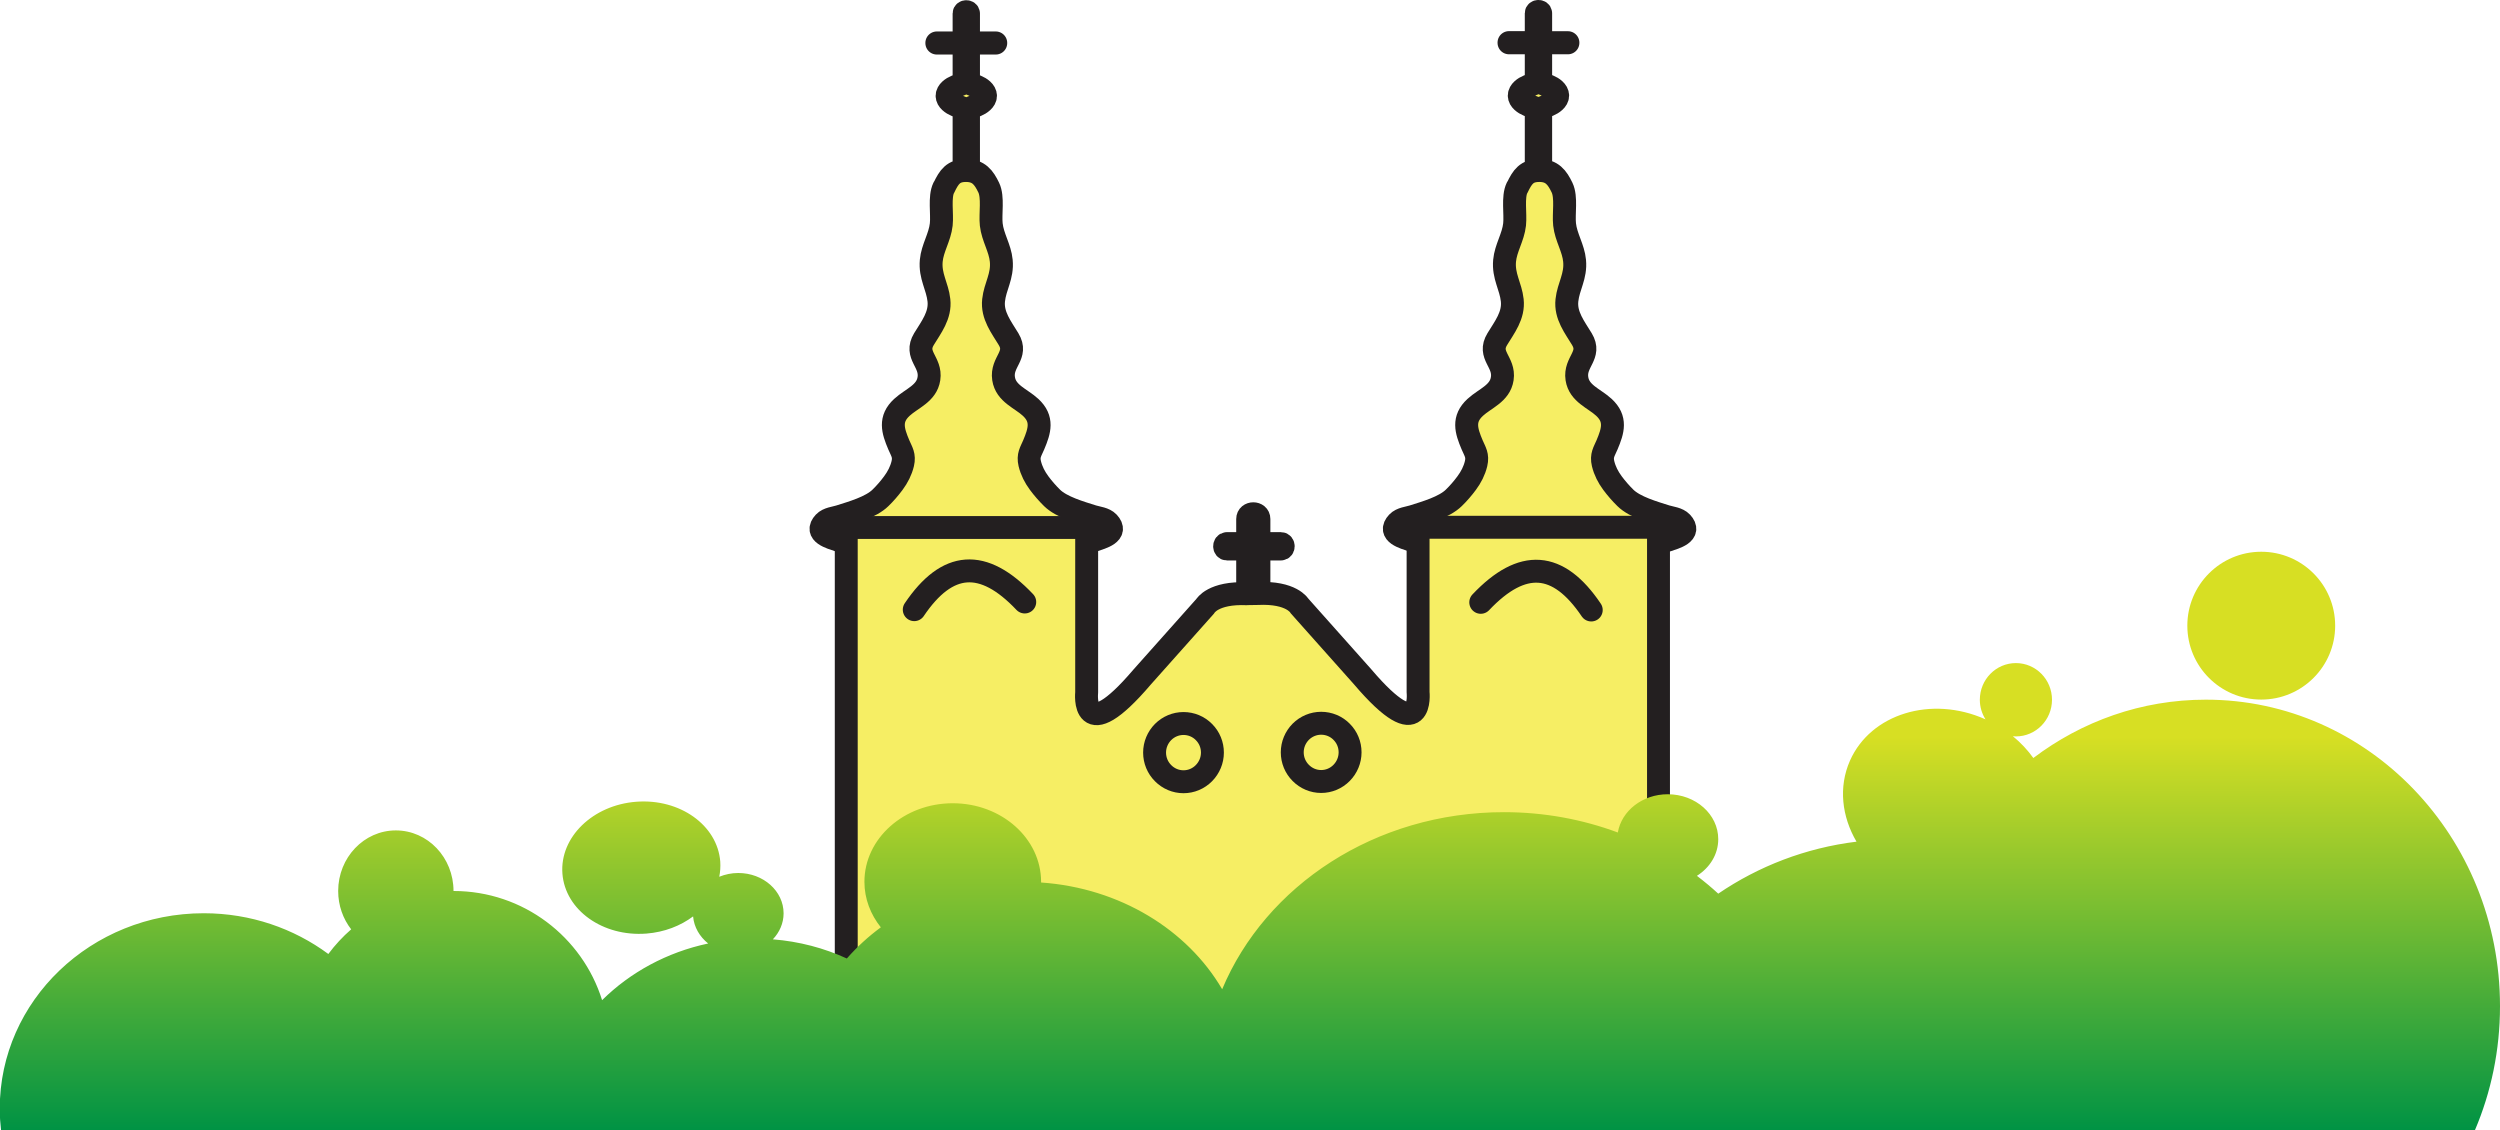 <?xml version="1.0" encoding="UTF-8"?> <svg xmlns="http://www.w3.org/2000/svg" xmlns:xlink="http://www.w3.org/1999/xlink" id="Layer_1" data-name="Layer 1" viewBox="0 0 300 135.6"><defs><style> .cls-1 { fill: #f6ee64; } .cls-1, .cls-2 { stroke: #231f20; stroke-linecap: round; stroke-linejoin: round; stroke-width: 2.75px; } .cls-3 { fill: url(#linear-gradient); stroke-width: 0px; } .cls-2 { fill: none; } </style><linearGradient id="linear-gradient" x1="150" y1="135.6" x2="150" y2="66.22" gradientUnits="userSpaceOnUse"><stop offset="0" stop-color="#009344"></stop><stop offset=".68" stop-color="#d7df23"></stop></linearGradient></defs><path class="cls-1" d="M112.42,5.15s0,.02,0,.02h3.27v4.79l-.99.41c-.44.18-1.05.59-1.05,1.13s.61.95,1.05,1.13l.99.41v6.54c0,.3.53.3.53,0v-6.54l.99-.41c.43-.18,1.05-.59,1.05-1.13s-.61-.95-1.05-1.13l-.99-.41v-4.79h3.27s0-.02,0-.02h-3.27V1.62c0-.29-.53-.29-.53,0v3.53h-3.27ZM181.08,5.12s0,.02,0,.02h3.27v4.79l-.99.41c-.44.18-1.05.59-1.05,1.13s.61.95,1.05,1.13l.99.41v6.54c0,.3.53.3.53,0v-6.54l.99-.41c.43-.18,1.05-.59,1.05-1.13s-.61-.95-1.05-1.13l-.99-.41v-4.79h3.27s0-.02,0-.02h-3.27V1.59c0-.29-.53-.29-.53,0v3.52h-3.27ZM182.05,22.52c-.55,1.14-.16,3.12-.3,4.42-.17,1.54-1.06,2.83-1.2,4.35-.17,1.86.74,3.06.92,4.74.2,1.82-.93,3.24-1.8,4.67-1.18,1.94.91,2.71.6,4.74-.27,1.79-2.07,2.36-3.24,3.44-1.52,1.4-1.1,2.79-.37,4.51.35.81.7,1.26.47,2.24-.21.87-.6,1.62-1.13,2.34-.45.61-1,1.25-1.55,1.78-1.13,1.11-3.4,1.75-4.88,2.22-.59.19-1.41.24-1.87.73-1.22,1.3.79,1.82,1.76,2.15h30.58c.97-.33,2.98-.85,1.76-2.15-.46-.49-1.28-.55-1.87-.73-1.48-.47-3.75-1.11-4.88-2.22-.55-.54-1.1-1.17-1.55-1.78-.53-.72-.92-1.47-1.13-2.34-.23-.98.12-1.42.47-2.24.73-1.72,1.14-3.11-.37-4.51-1.17-1.08-2.97-1.65-3.24-3.44-.31-2.03,1.77-2.8.6-4.74-.86-1.43-2-2.84-1.8-4.67.18-1.68,1.1-2.88.92-4.74-.14-1.52-1.03-2.81-1.2-4.35-.14-1.29.25-3.27-.3-4.42-.59-1.23-1.21-2.06-2.73-2.06-1.52,0-2.03.76-2.65,2.06ZM113.25,22.52c-.55,1.14-.16,3.12-.3,4.42-.17,1.54-1.06,2.83-1.2,4.35-.17,1.86.74,3.06.92,4.74.2,1.82-.93,3.24-1.8,4.67-1.17,1.94.91,2.71.6,4.74-.27,1.79-2.07,2.36-3.24,3.44-1.52,1.4-1.1,2.79-.37,4.51.35.81.7,1.26.47,2.24-.21.87-.6,1.62-1.13,2.34-.45.61-1,1.25-1.55,1.78-1.13,1.11-3.4,1.75-4.88,2.22-.59.19-1.41.24-1.87.73-1.22,1.3.79,1.82,1.76,2.15h30.58c.97-.33,2.98-.85,1.76-2.15-.46-.49-1.28-.55-1.87-.73-1.48-.47-3.75-1.11-4.88-2.22-.55-.54-1.1-1.17-1.55-1.78-.53-.72-.92-1.47-1.13-2.34-.23-.98.12-1.42.47-2.24.73-1.72,1.14-3.11-.37-4.51-1.17-1.08-2.97-1.65-3.24-3.44-.31-2.03,1.77-2.8.6-4.74-.86-1.43-2-2.84-1.8-4.67.18-1.68,1.1-2.88.92-4.74-.14-1.52-1.03-2.81-1.2-4.35-.14-1.29.25-3.27-.3-4.42-.59-1.23-1.21-2.06-2.73-2.06-1.52,0-2.03.76-2.65,2.06Z"></path><path class="cls-1" d="M149.72,62.28v2.95h-2.48c-.38,0-.38.65,0,.65h2.48v4.67c0,.83,1.35.83,1.35,0v-4.67h2.63c.38,0,.38-.65,0-.65h-2.63v-2.95c0-.84-1.35-.84-1.35,0ZM149.63,71.25c-4.07-.18-4.99,1.48-4.99,1.48l-7.58,8.51c-7.4,8.69-6.66,1.85-6.66,1.85v-19.79h-28.85v60.64h97.47v-60.67h-28.85v19.79s.74,6.84-6.66-1.85l-7.58-8.51s-.93-1.67-4.99-1.48l-1.3.02Z"></path><path class="cls-2" d="M139.57,92.78c.65.66,1.53,1.03,2.45,1.03s1.8-.37,2.45-1.03c.65-.66,1.02-1.54,1.02-2.47s-.36-1.81-1.02-2.47c-.65-.66-1.53-1.02-2.45-1.02s-1.8.37-2.45,1.02c-.65.66-1.02,1.54-1.02,2.47s.36,1.81,1.02,2.47Z"></path><path class="cls-2" d="M156.09,92.75c.65.66,1.53,1.03,2.45,1.03s1.8-.37,2.45-1.03c.65-.66,1.02-1.54,1.02-2.47s-.36-1.81-1.02-2.47c-.65-.66-1.53-1.02-2.45-1.02s-1.8.37-2.45,1.02c-.65.66-1.02,1.54-1.02,2.47s.36,1.81,1.02,2.47Z"></path><path class="cls-3" d="M271.35,83.95c4.9,0,8.87-3.97,8.87-8.87s-3.97-8.87-8.87-8.87-8.87,3.97-8.87,8.87,3.97,8.87,8.87,8.87ZM.15,135.6h296.85c1.93-4.54,3-9.57,3-14.86,0-20.31-15.8-36.78-35.3-36.78-7.74,0-14.88,2.6-20.7,7-.68-.95-1.5-1.83-2.45-2.61.12,0,.24.02.36.02,2.39,0,4.33-1.97,4.33-4.4s-1.94-4.4-4.33-4.4-4.33,1.97-4.33,4.4c0,.87.25,1.67.68,2.35-.02,0-.03-.02-.05-.02-6.46-2.87-13.72-.64-16.21,4.97-1.4,3.16-.99,6.71.78,9.73-6.11.75-11.76,2.95-16.59,6.24-.81-.75-1.67-1.46-2.56-2.14,1.55-.98,2.56-2.58,2.56-4.4,0-2.98-2.71-5.39-6.06-5.39-3.04,0-5.55,2-5.99,4.59-4.22-1.57-8.82-2.44-13.66-2.44-15.45,0-28.62,8.83-33.82,21.25-4.17-7.13-12.26-12.15-21.73-12.81,0-.03,0-.05,0-.08,0-5.21-4.75-9.43-10.6-9.43s-10.6,4.22-10.6,9.43c0,2.04.74,3.92,1.97,5.46-1.51,1.11-2.87,2.36-4.08,3.74-2.72-1.25-5.72-2.05-8.88-2.3.8-.84,1.29-1.93,1.29-3.12,0-2.67-2.43-4.84-5.44-4.84-.81,0-1.58.17-2.28.45.12-.59.16-1.2.12-1.82-.34-4.37-4.85-7.58-10.08-7.18-5.23.4-9.2,4.27-8.86,8.64.34,4.37,4.85,7.58,10.08,7.18,2.16-.17,4.09-.93,5.6-2.06.11,1.29.79,2.44,1.81,3.25-4.95,1.05-9.35,3.46-12.73,6.8-2.37-7.59-9.46-13.1-17.83-13.1,0-4.02-3.1-7.27-6.92-7.27s-6.92,3.26-6.92,7.27c0,1.75.59,3.35,1.56,4.6-1.02.89-1.94,1.88-2.74,2.96-4.14-3.06-9.32-4.89-14.95-4.89-13.52,0-24.48,10.5-24.48,23.44v.12c0,.83.06,1.64.15,2.44Z"></path><path class="cls-2" d="M109.71,73.16c3.96-5.87,8.26-6.2,13.26-.92"></path><path class="cls-2" d="M190.95,73.2c-3.96-5.87-8.26-6.2-13.26-.92"></path></svg> 